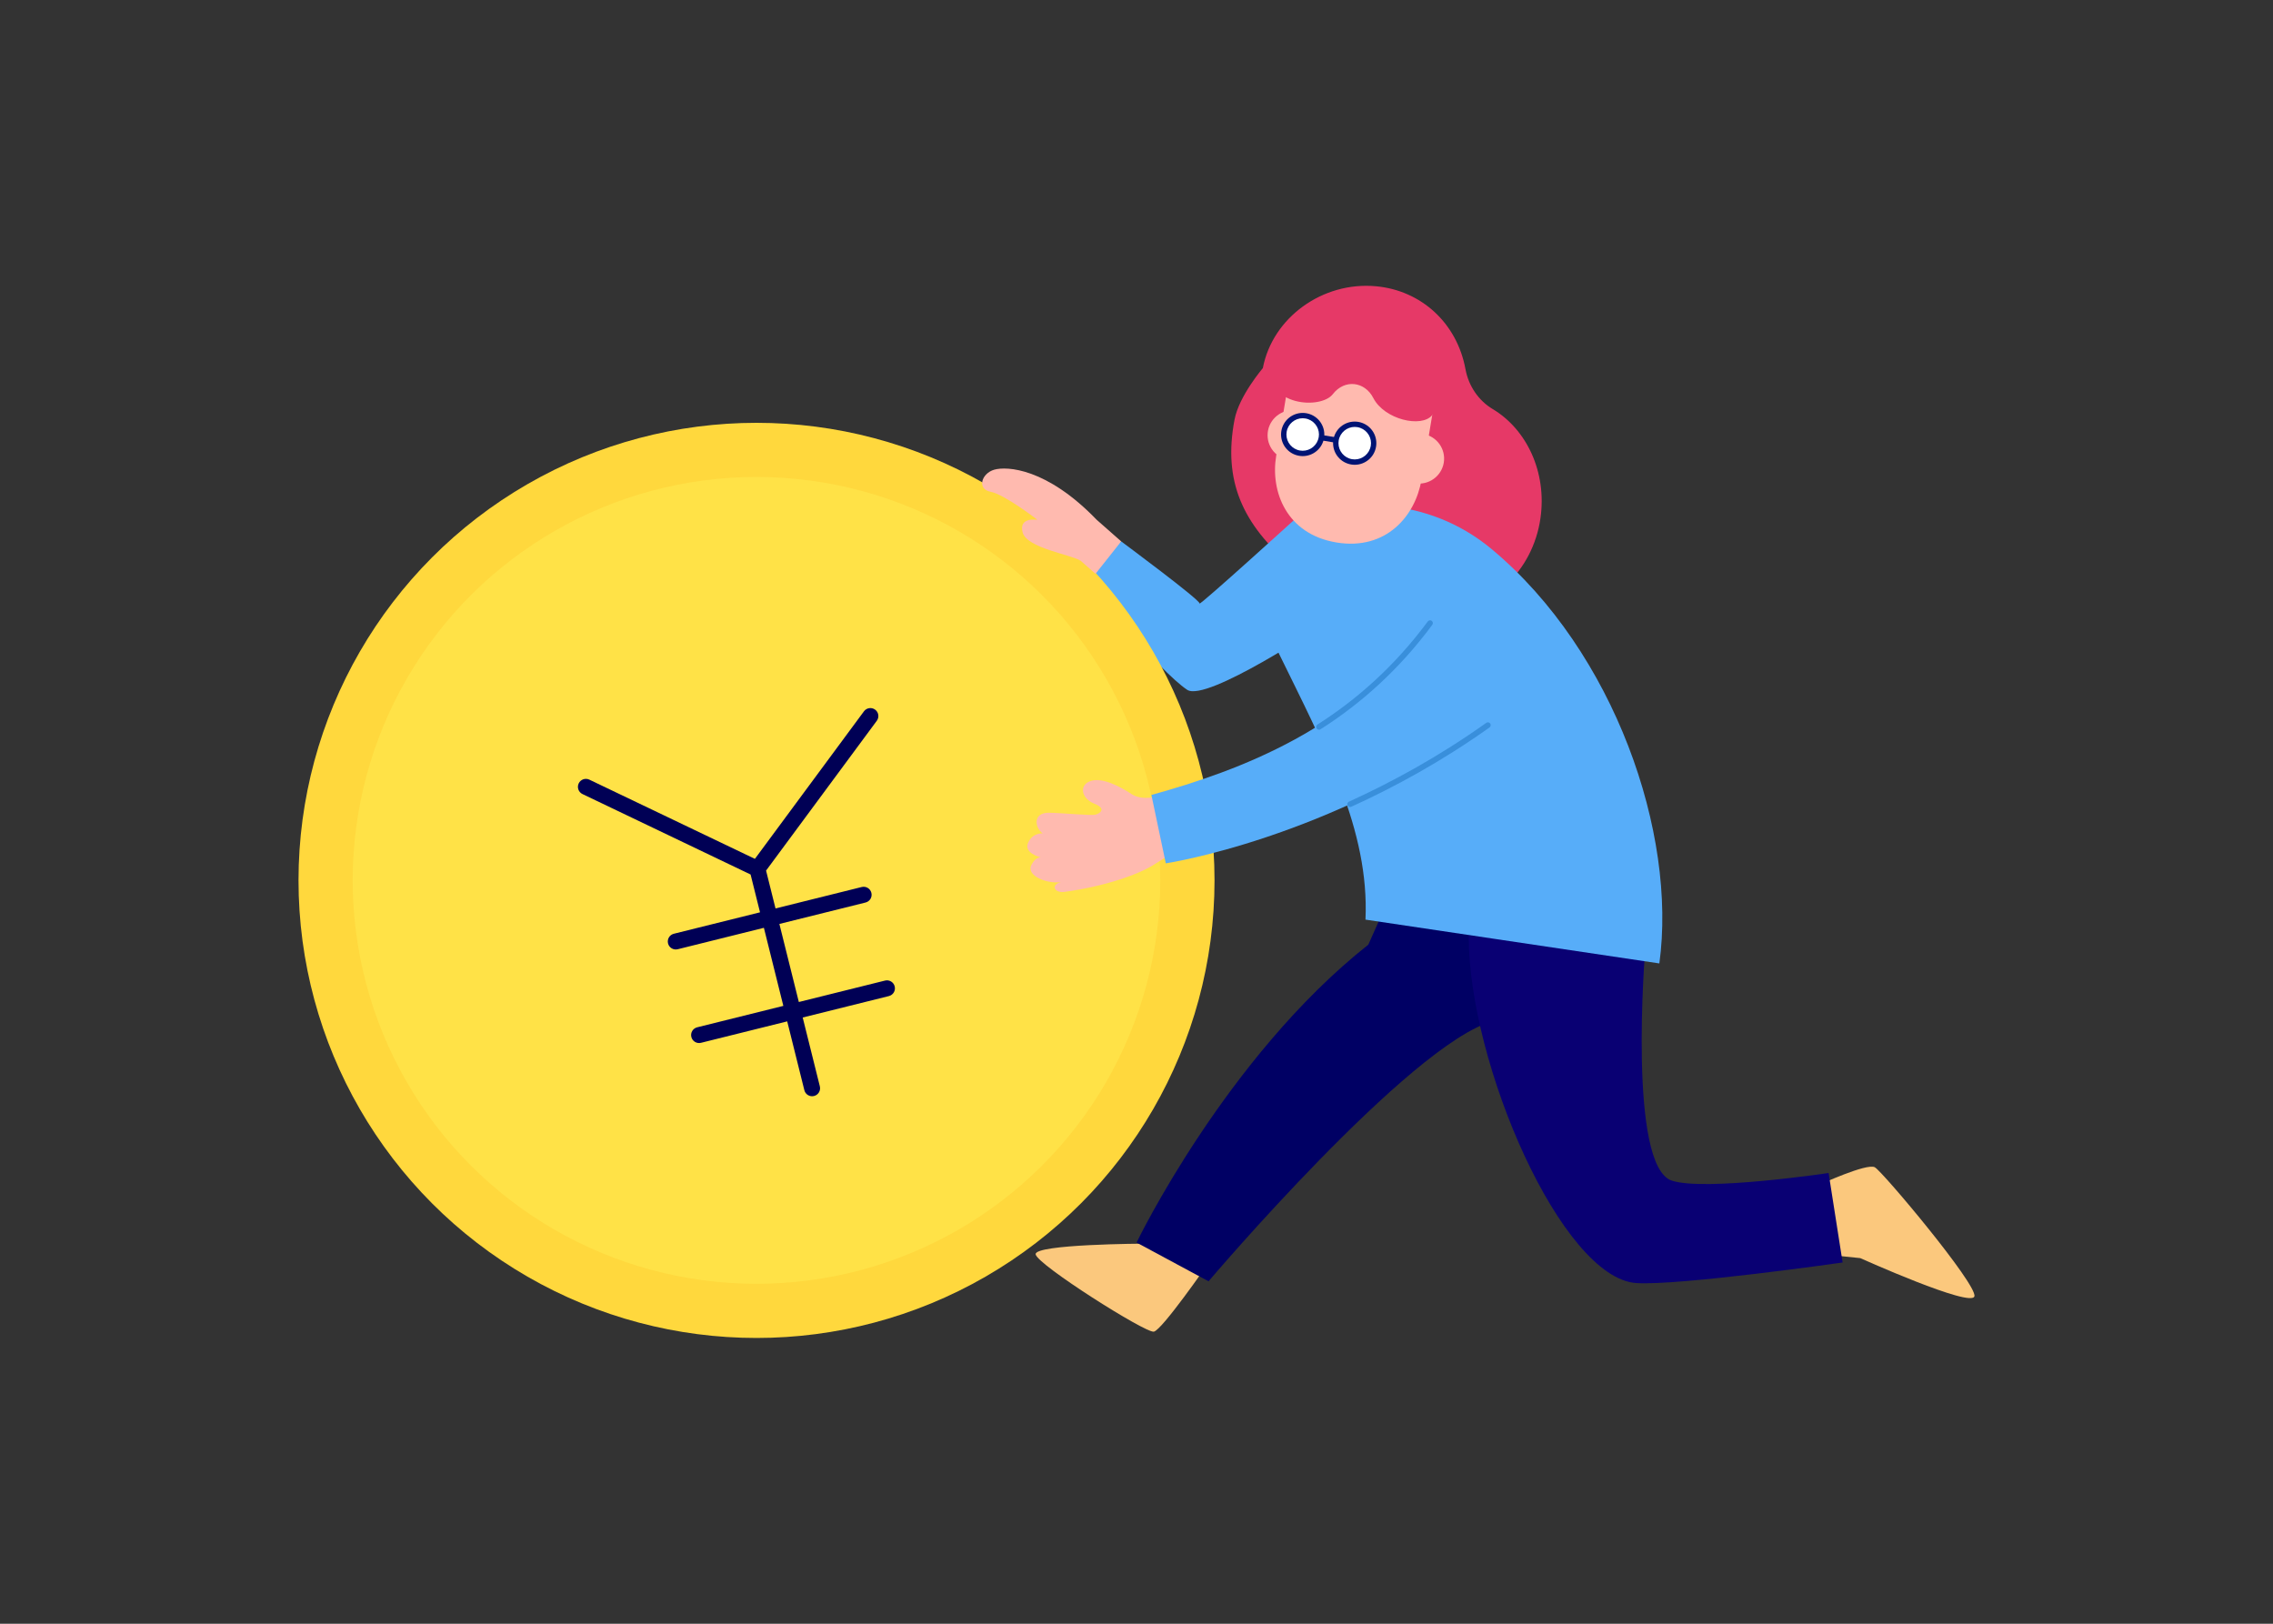 <?xml version="1.0" encoding="UTF-8"?>
<svg id="_レイヤー_1" data-name="レイヤー 1" xmlns="http://www.w3.org/2000/svg" version="1.1" viewBox="0 0 700 500">
  <rect x="0" y="0" width="700" height="500" fill="#333333" stroke="none"/>
  <defs>
    <style>
      .cls-1 {
        fill: #398fdb;
      }

      .cls-1, .cls-2, .cls-3, .cls-4, .cls-5, .cls-6, .cls-7, .cls-8, .cls-9, .cls-10, .cls-11, .cls-12 {
        stroke-width: 0px;
      }

      .cls-2 {
        fill: #ffbaaf;
      }

      .cls-3 {
        fill: #e63967;
      }

      .cls-4 {
        fill: #57adf9;
      }

      .cls-5 {
        fill: #005;
      }

      .cls-6 {
        fill: #ffe247;
      }

      .cls-7 {
        fill: #001373;
      }

      .cls-8 {
        fill: #090073;
      }

      .cls-9 {
        fill: #ffd83d;
      }

      .cls-10 {
        fill: #000064;
      }

      .cls-11 {
        fill: #fbc87d;
      }

      .cls-12 {
        fill: #fff;
      }
    </style>
  </defs>
  <path class="cls-3" d="M380.19,129.21c-3.59,18.96,2.44,32.19,17.7,45.21,2.95,2.52.77,1.86,4.15.41,8.08-3.48,17.16-2.03,23.4,4.45,4.94,5.14,11.56,8.35,19.01,8.5,14.63.3,27.61-11.91,29.95-28.17,2.05-14.27-4.29-27.43-14.71-33.65-4.25-2.54-7.4-6.98-8.38-12.29-2.62-14.24-13.68-24.24-27.53-25.52-16.5-1.53-31.9,9.67-34.87,25.19-.02.08-7.33,8.55-8.72,15.89Z"/>
  <path class="cls-4" d="M407.39,192.41s-35.8,23.91-41.77,20.01c-8.44-5.52-32.85-34.78-32.85-34.78l12.52-10.92s24.43,18.1,24.13,19.11,30.47-26.95,30.47-26.95l7.5,33.53Z"/>
  <path class="cls-11" d="M561.02,386.21l11.86,1.2s34.36,15.46,35.17,11.74c.81-3.72-28.23-38.34-30.67-39.71-2.44-1.37-17.2,5.43-17.2,5.43l.84,21.34Z"/>
  <path class="cls-11" d="M372.11,389s-14.24,20.57-16.77,21.06c-2.53.5-35.94-20.65-36.4-23.81-.46-3.16,33.41-3.29,33.41-3.29l19.76,6.03Z"/>
  <path class="cls-10" d="M428.17,275.67l78.93,4.08c-6.33,29.62-41.15,32.97-47.36,34.69-25.55,7.07-87.55,80.11-87.55,80.11l-22.17-11.93s27.5-57.05,71.37-91.73l6.78-15.22Z"/>
  <path class="cls-8" d="M506.64,292.72s-5.42,66.4,8.24,70.84c10.22,3.33,48.26-2.36,48.26-2.36l4.32,27.56s-50.35,7.2-63.55,6.33c-22.88-1.5-51.64-67.29-51.6-106.9l54.34,4.53Z"/>
  <path class="cls-4" d="M420.52,283.18c1.23-27.58-12.37-52.71-26.94-82.51-5.29-10.83-5.12-36.35,7.84-41.58,12.96-5.22,37.86-6.79,58.01,10.04,37.83,31.59,57.06,87.59,51.59,127.54l-90.51-13.49Z"/>
  <path class="cls-2" d="M398.18,109.36s-3.33,20.03-5.16,30.99c-1.83,10.96,3.14,24.13,18.54,26.69,15.4,2.56,24.37-8.3,26.19-19.26,1.83-10.96,5.16-30.99,5.16-30.99l-44.74-7.44Z"/>
  <ellipse class="cls-2" cx="398.07" cy="134.02" rx="7.7" ry="7.69"/>
  <path class="cls-2" d="M438.3,133.63c-4.2-.7-8.16,2.14-8.86,6.33-.7,4.19,2.14,8.15,6.33,8.85s8.16-2.14,8.86-6.33c.7-4.19-2.14-8.15-6.33-8.85Z"/>
  <path class="cls-12" d="M402.13,128.06c-3.18-.53-6.18,1.62-6.71,4.79-.53,3.17,1.62,6.18,4.8,6.7,3.18.53,6.18-1.62,6.71-4.79.53-3.17-1.62-6.18-4.8-6.7Z"/>
  <path class="cls-7" d="M406.11,134.62h0c-.41,2.45-2.53,4.18-4.93,4.18-.27,0-.55-.02-.83-.07-2.45-.41-4.18-2.53-4.18-4.93,0-.27.02-.55.07-.83.41-2.45,2.53-4.18,4.93-4.18.27,0,.55.02.83.07,2.45.41,4.19,2.53,4.19,4.92,0,.27-.02.55-.07.83l.82.14.81.14h0c.06-.37.09-.74.09-1.1,0-3.2-2.31-6.01-5.57-6.55-.37-.06-.74-.09-1.1-.09-3.2,0-6.02,2.31-6.56,5.56-.06.37-.09.73-.09,1.1,0,3.2,2.31,6.01,5.57,6.55.37.06.74.09,1.1.09,3.2,0,6.02-2.31,6.56-5.56l-.82-.14-.82-.14Z"/>
  <path class="cls-12" d="M418.16,130.72c-3.18-.53-6.18,1.62-6.71,4.79-.53,3.17,1.62,6.18,4.8,6.7,3.18.53,6.18-1.62,6.71-4.79.53-3.17-1.62-6.18-4.8-6.7Z"/>
  <path class="cls-7" d="M422.14,137.29h0c-.41,2.45-2.53,4.18-4.93,4.18-.27,0-.55-.02-.83-.07-2.45-.41-4.18-2.53-4.18-4.93,0-.27.02-.55.07-.83h0c.41-2.44,2.53-4.18,4.93-4.18.27,0,.55.02.83.07,2.45.41,4.19,2.53,4.19,4.93,0,.27-.02.55-.07.82l.81.14.81.14h0c.06-.37.09-.74.09-1.1,0-3.2-2.31-6.01-5.57-6.55-.37-.06-.74-.09-1.1-.09-3.2,0-6.02,2.31-6.56,5.56h0c-.06.37-.09.73-.09,1.1,0,3.2,2.31,6.01,5.57,6.55.37.06.74.09,1.1.09,3.2,0,6.02-2.31,6.56-5.56l-.82-.14-.82-.14Z"/>
  <polyline class="cls-7" points="406.79 135.57 411.31 136.33 411.58 134.7 407.06 133.95"/>
  <ellipse class="cls-9" cx="232.98" cy="271.1" rx="141.05" ry="140.9"/>
  <ellipse class="cls-6" cx="232.97" cy="271.09" rx="124.22" ry="124.35" transform="translate(-38.65 503.45) rotate(-89.87)"/>
  <path class="cls-2" d="M363.64,261.25s-3.42,1.9-8.18,4.95c-4.75,3.05-15.23,6.75-27.57,8.43-3.28.45-4.36-2.19-1.13-3-4.31.62-10.84-1.96-9.12-5.29,1.72-3.32,3.74-2.12,3.74-2.12-1.63-.29-6.14-1.67-4.73-4.77,1.4-3.1,4.43-2.83,4.43-2.83-2.47-1.84-3.03-6.42,1.99-6.35,3.86.06,12.72.9,14.17.61,1.45-.29,3.7-1.85-.22-3.4-3.92-1.55-4.86-5.63-1.26-6.94,3.6-1.31,9.22,1.67,12.72,3.98,3.5,2.31,8.87.49,8.87.49l6.29,16.24Z"/>
  <path class="cls-2" d="M345.29,166.71l-7.91,9.98-4.57-4.01c-2.92-1.92-16.57-3.86-17.88-8.74-1.31-4.88,4.56-3.87,4.56-3.87,0,0-10.1-7.82-14.42-8.64-4.32-.83-2.79-5.69,1.12-6.8,3.91-1.11,16.17-.52,31.53,15.41l7.56,6.66Z"/>
  <path class="cls-4" d="M458.21,223.29c-49.29,35.11-99.19,42.56-99.19,42.56l-4.43-21.06c27.42-7.62,61.67-20.29,85.82-52.91l17.81,31.41Z"/>
  <path class="cls-1" d="M414.99,248c.2.44.71.63,1.15.43,13.38-6.08,28.01-14.05,42.58-24.43.39-.28.48-.82.2-1.21-.28-.39-.82-.48-1.21-.2-14.47,10.31-29,18.23-42.29,24.27-.44.2-.63.71-.43,1.15Z"/>
  <path class="cls-1" d="M440.92,191.18c-.39-.28-.93-.2-1.21.18-10.09,13.63-21.74,23.97-33.97,31.74-.4.26-.52.79-.27,1.2.26.4.79.52,1.2.27,12.4-7.88,24.21-18.37,34.43-32.18.29-.38.2-.93-.18-1.21Z"/>
  <path class="cls-5" d="M231.15,269.27l2.91,11.66-26.54,6.6c-1.32.33-2.12,1.66-1.79,2.98.33,1.32,1.66,2.12,2.98,1.79l26.54-6.6,5.99,24.04-26.54,6.6c-1.32.33-2.12,1.66-1.79,2.98s1.66,2.12,2.98,1.79l26.54-6.6,5.28,21.19c.33,1.32,1.66,2.12,2.98,1.79,1.32-.33,2.12-1.66,1.79-2.98l-5.28-21.19,26.54-6.6c1.32-.33,2.12-1.66,1.79-2.98s-1.66-2.12-2.98-1.79l-26.54,6.6-5.99-24.04,26.54-6.6c1.32-.33,2.12-1.66,1.79-2.98s-1.66-2.12-2.98-1.79l-26.54,6.6-2.91-11.66,34.1-46.13c.81-1.09.58-2.63-.52-3.43-1.09-.81-2.63-.57-3.44.52l-33.58,45.43-50.98-24.39c-1.23-.59-2.69-.07-3.28,1.15-.59,1.22-.07,2.69,1.15,3.28l51.77,24.77Z"/>
  <path class="cls-3" d="M396.91,105.63s26.79,1.07,39.48,4.06c12.68,2.99,7.94,14.12,4.68,18.14-3.26,4.02-14.74,1.37-18.14-5.27-2.61-5.1-8.81-5.92-12.49-1.17-3.69,4.75-20.49,3.61-19.35-8.48l5.82-7.27Z"/>
</svg>